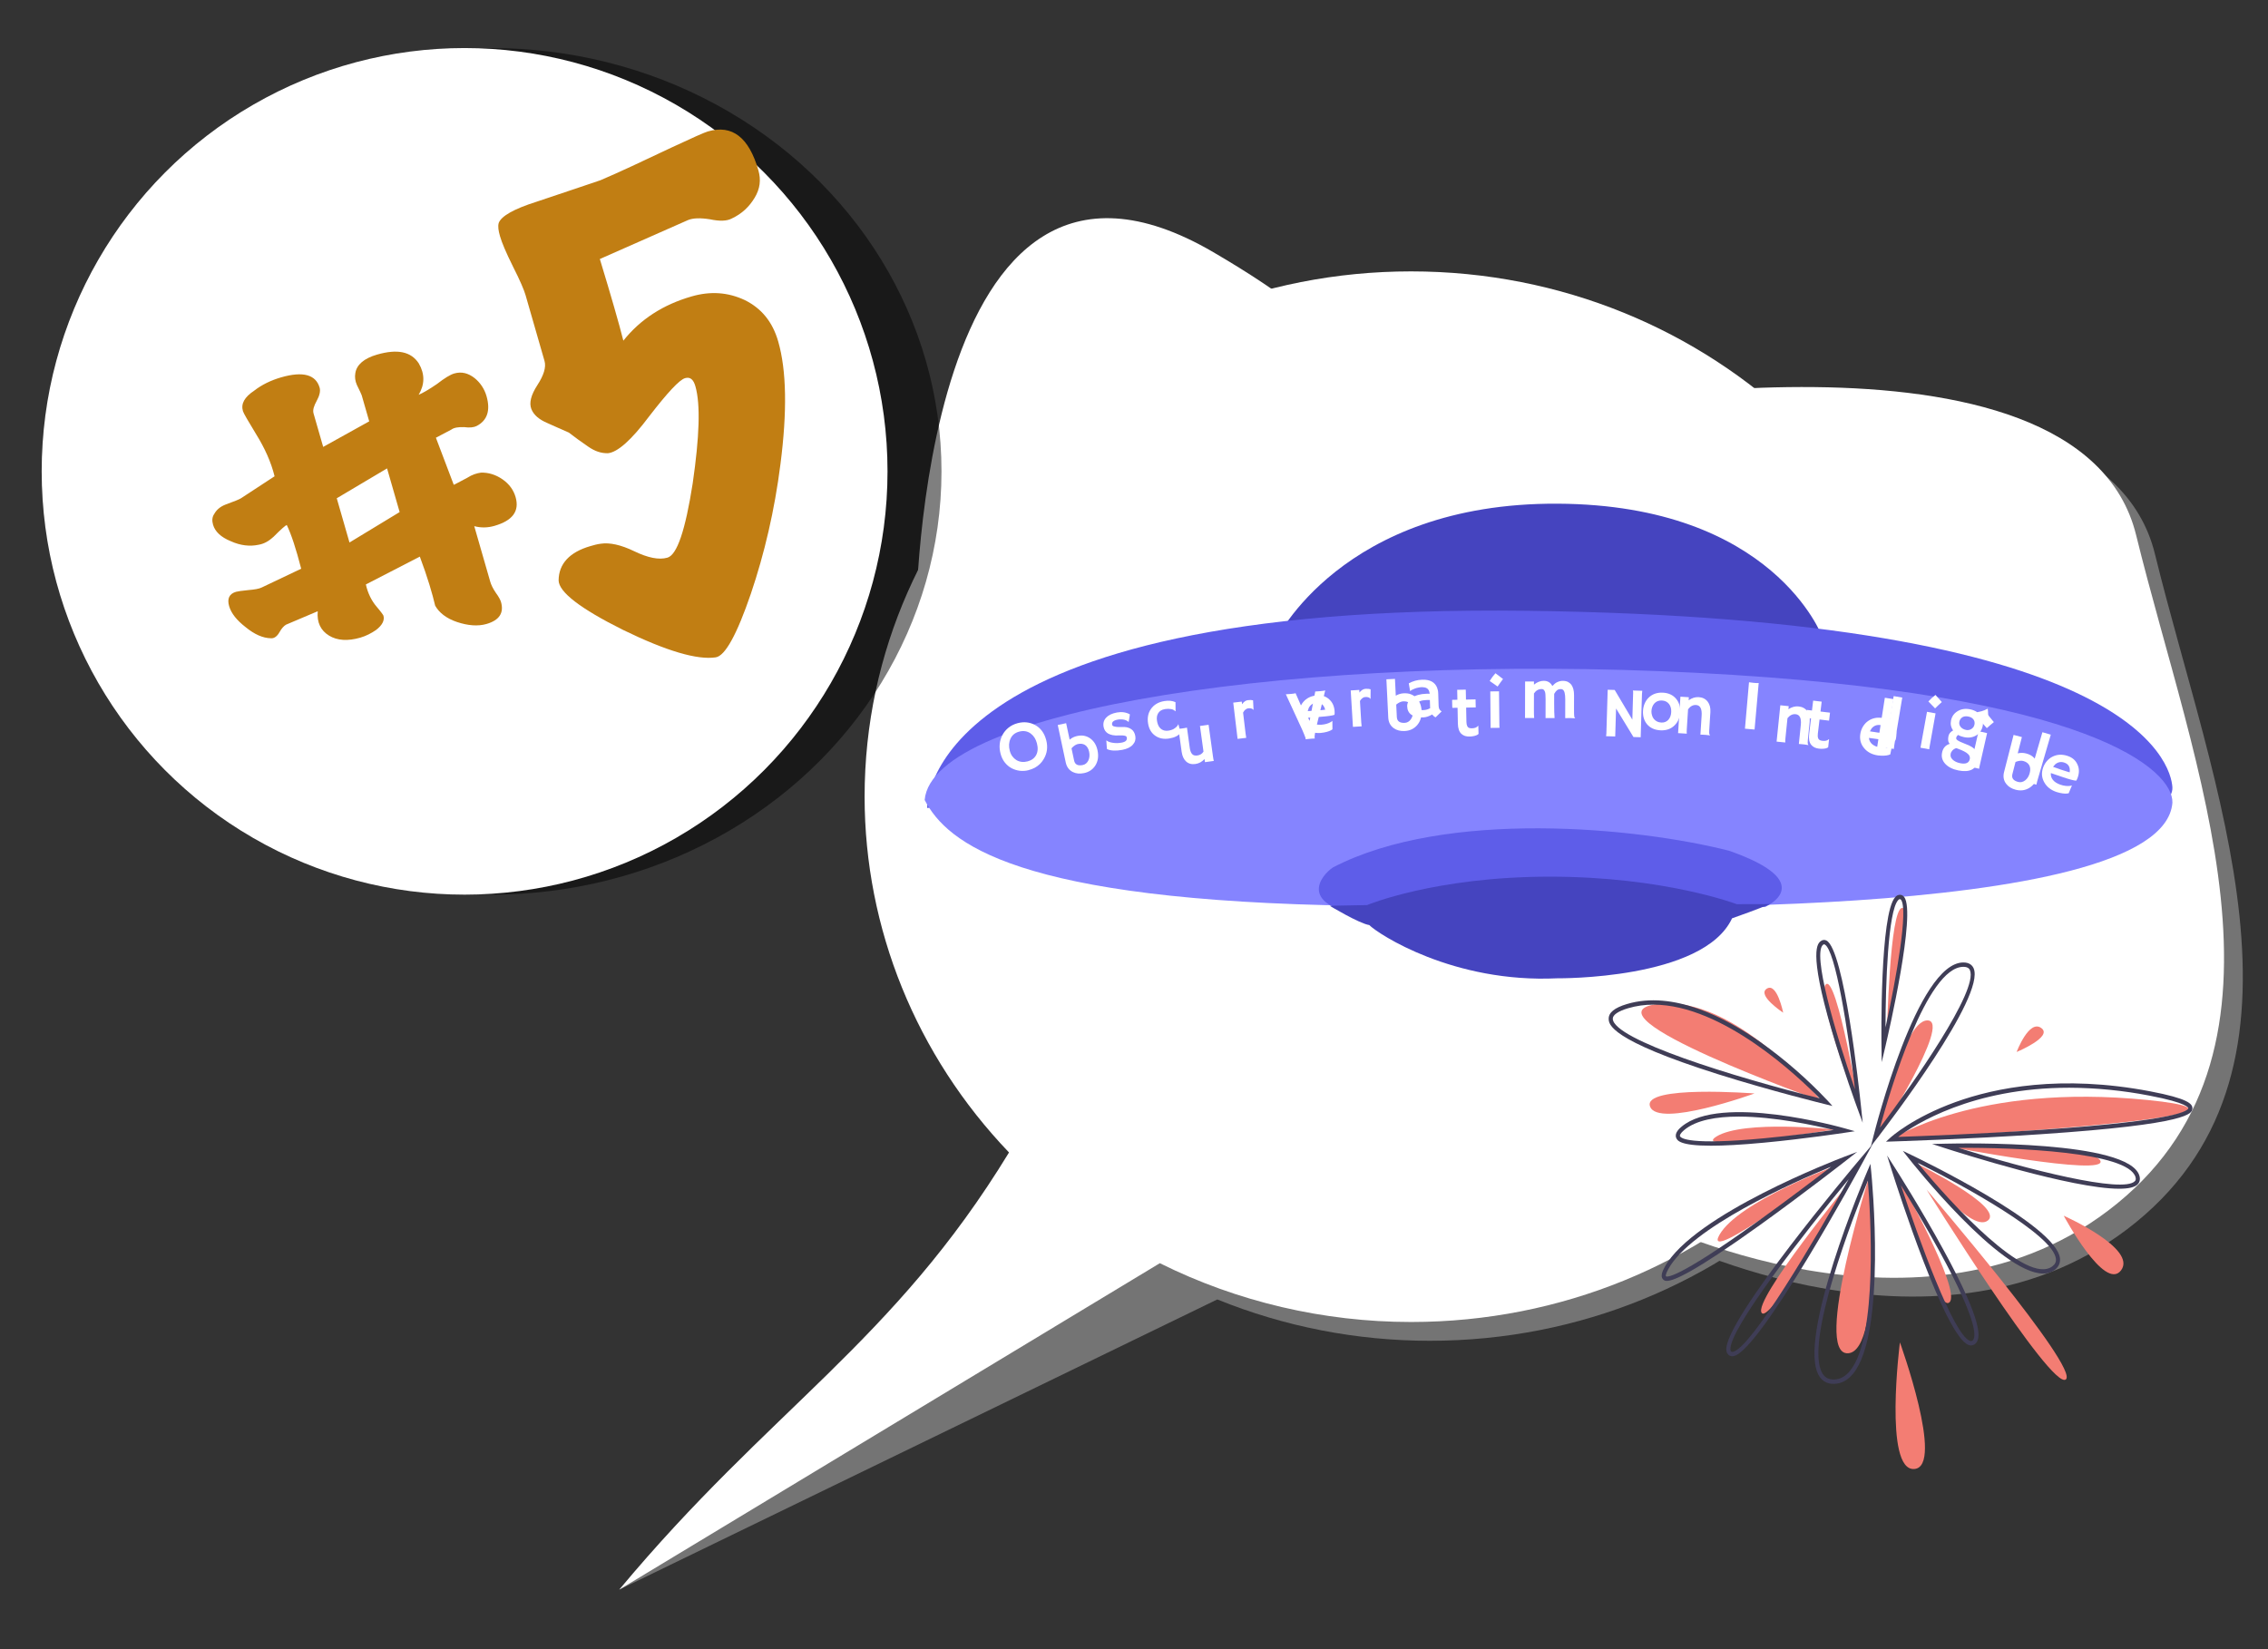 <?xml version="1.0" encoding="UTF-8" standalone="no"?>
<!DOCTYPE svg PUBLIC "-//W3C//DTD SVG 1.1//EN" "http://www.w3.org/Graphics/SVG/1.1/DTD/svg11.dtd">
<svg width="100%" height="100%" viewBox="0 0 330 240" version="1.1" xmlns="http://www.w3.org/2000/svg" xmlns:xlink="http://www.w3.org/1999/xlink" xml:space="preserve" xmlns:serif="http://www.serif.com/" style="fill-rule:evenodd;clip-rule:evenodd;stroke-linejoin:round;stroke-miterlimit:2;">
    <rect x="0" y="0" width="330" height="240" fill="#333333" stroke="none"/>
    <g transform="matrix(1,0,0,1,-388,-310)">
        <g id="dessous_breve_5" transform="matrix(0.412,0,0,0.4,388,310)">
            <rect x="0" y="0" width="800" height="600" style="fill:none;"/>
            <g transform="matrix(6.046,0,0,6.235,-511.657,-931.74)">
                <g transform="matrix(1,0,0,1,1.097,1.097)">
                    <g transform="matrix(0.24,0,0,0.24,7.907,-11.439)">
                        <path d="M796.083,864.016c0,-70.489 -59.591,-127.717 -132.991,-127.717c-73.401,0 -132.992,57.228 -132.992,127.717c-0,35.509 15.393,69.414 42.484,93.579l-106.771,94.641l145.557,-70.557c16.368,6.636 33.955,10.055 51.722,10.055c73.4,-0 132.991,-57.229 132.991,-127.718Z" style="fill:#747474;"/>
                    </g>
                    <g transform="matrix(1.014,0,0,1.014,-1906.26,-3991.97)">
                        <path d="M2015.37,4118.48c-0,0 0.093,-19.012 10.416,-12.929c10.324,6.082 2.56,7.295 2.56,7.295l-4.246,1.82l-8.73,3.814" style="fill:#747474;"/>
                    </g>
                    <g transform="matrix(1.014,0,0,1.014,-1906.26,-3991.97)">
                        <path d="M2051.88,4107.99c0,-0 31.3,-6.309 34.575,7.036c3.276,13.345 10.07,29.359 -1.092,38.457c-11.161,9.099 -27.296,0.849 -27.296,0.849" style="fill:#747474;"/>
                    </g>
                </g>
                <g>
                    <g transform="matrix(0.24,0,0,0.24,7.907,-11.439)">
                        <path d="M796.083,864.016c0,-70.489 -59.591,-127.717 -132.991,-127.717c-73.401,0 -132.992,57.228 -132.992,127.717c-0,32.048 12.546,62.925 35.148,86.503c-28.242,46.259 -58.138,62.274 -94.864,106.288l131.572,-79.368c18.895,9.393 39.86,14.295 61.136,14.295c73.4,-0 132.991,-57.229 132.991,-127.718Z" style="fill:#fff;"/>
                    </g>
                    <g transform="matrix(1.667,0,0,1.65,-3221.49,-6610.01)">
                        <path d="M2015.37,4118.48c-0,0 0.093,-19.012 10.416,-12.929c10.324,6.082 2.56,7.295 2.56,7.295l-4.246,1.82l-8.73,3.814" style="fill:#fff;"/>
                    </g>
                    <g transform="matrix(1.014,0,0,1.014,-1906.26,-3991.97)">
                        <path d="M2051.88,4107.99c0,-0 31.3,-6.309 34.575,7.036c3.276,13.345 10.07,29.359 -1.092,38.457c-11.161,9.099 -27.296,0.849 -27.296,0.849" style="fill:#fff;"/>
                    </g>
                </g>
            </g>
            <g transform="matrix(1.306,0,0,1.347,-4411.8,-4147.49)">
                <path d="M3723.08,3252.01c-0,-0 17.743,-37.202 76.2,-36.909c58.457,0.292 71.584,35.939 71.584,35.939l-147.784,0.97Z" style="fill:#4544bf;"/>
                <path d="M3792.24,3278.89l-163.418,18.406c-0,0 -2.234,-55.297 162.099,-53.266c164.333,2.031 174.224,41.3 174.627,47.645c0.402,6.345 -15.901,10.957 -15.901,10.957l-45.374,0l-112.033,-23.742Z" style="fill:#5e5de9;"/>
                <path d="M3796.35,3323.7c-0,0 166.652,5.411 169.204,-27.842c0.274,-8.654 -21.591,-29.608 -128.636,-35.074c-107.044,-5.466 -206.649,9.922 -208.775,34.342c6.074,11.665 24.796,27.264 117.014,28.574c92.217,1.311 51.193,0 51.193,0Z" style="fill:#8584ff;"/>
                <path d="M3797.19,3323.7l58.261,0.292c0,0 14.926,-6.524 -9.795,-15.153c-24.721,-6.297 -76.496,-11.34 -107.048,4.475c-3.499,2.288 -10.029,10.684 10.028,13.249c20.057,2.566 48.554,-2.863 48.554,-2.863Z" style="fill:#5e5de9;"/>
                <path d="M3799.28,3343.29c-0,0 39.434,0.453 47.194,-16.194c7.134,-2.503 10.22,-3.845 10.22,-3.845l-8.953,0.023c0,-0 -19.477,-7.432 -50.552,-7.432c-31.075,-0 -49.418,7.673 -49.418,7.673l-10.099,0.188c-0,0 7.999,4.812 10.699,5.212c2.4,2.4 22.661,15.742 50.909,14.375Z" style="fill:#4544bf;"/>
                <g transform="matrix(1.856,0,0,1.856,5.137,-4463.18)">
                    <g transform="matrix(0.967,-0.253,0.253,0.967,-994.206,634.258)">
                        <g transform="matrix(10.417,0,0,10.417,1965.66,4177.53)">
                            <path d="M0.137,-0.077c-0.029,-0.028 -0.053,-0.062 -0.07,-0.102c-0.017,-0.04 -0.025,-0.083 -0.025,-0.131c-0,-0.047 0.007,-0.092 0.023,-0.134c0.016,-0.043 0.039,-0.08 0.069,-0.112c0.029,-0.032 0.065,-0.058 0.107,-0.077c0.042,-0.019 0.089,-0.029 0.141,-0.029c0.09,0 0.166,0.029 0.227,0.085c0.066,0.061 0.099,0.143 0.099,0.245c0,0.1 -0.034,0.183 -0.102,0.249c-0.041,0.041 -0.091,0.069 -0.148,0.084c-0.029,0.007 -0.062,0.011 -0.1,0.011c-0.038,0 -0.077,-0.008 -0.117,-0.023c-0.039,-0.016 -0.074,-0.038 -0.104,-0.066Zm0.04,-0.239c0,0.03 0.005,0.058 0.015,0.083c0.01,0.025 0.024,0.047 0.042,0.066c0.038,0.038 0.087,0.057 0.147,0.057c0.057,0 0.103,-0.018 0.138,-0.055c0.035,-0.038 0.052,-0.09 0.052,-0.156c0,-0.062 -0.016,-0.113 -0.05,-0.155c-0.036,-0.044 -0.086,-0.066 -0.148,-0.066c-0.061,0 -0.11,0.022 -0.145,0.067c-0.034,0.042 -0.051,0.095 -0.051,0.159Z" style="fill:#fff;fill-rule:nonzero;"/>
                        </g>
                    </g>
                    <g transform="matrix(0.978,-0.209,0.209,0.978,-830.225,505.462)">
                        <g transform="matrix(10.417,0,0,10.417,1973.21,4175.58)">
                            <path d="M0.194,-0.492c0.036,-0.019 0.074,-0.028 0.112,-0.028c0.038,-0 0.071,0.006 0.098,0.018c0.028,0.012 0.052,0.029 0.073,0.051c0.045,0.049 0.067,0.111 0.067,0.186c0,0.083 -0.024,0.149 -0.073,0.2c-0.047,0.048 -0.106,0.072 -0.177,0.072c-0.061,0 -0.112,-0.016 -0.152,-0.048c-0.045,-0.036 -0.068,-0.087 -0.068,-0.151l0,-0.535l0.12,0l-0,0.235Zm-0,0.299c-0,0.057 0.035,0.086 0.107,0.086c0.035,-0 0.064,-0.016 0.088,-0.046c0.024,-0.032 0.036,-0.07 0.036,-0.117c-0,-0.047 -0.013,-0.082 -0.038,-0.106c-0.023,-0.021 -0.054,-0.032 -0.092,-0.032c-0.023,0 -0.049,0.008 -0.077,0.024c-0.009,0.005 -0.017,0.01 -0.024,0.016l-0,0.175Z" style="fill:#fff;fill-rule:nonzero;"/>
                        </g>
                    </g>
                    <g transform="matrix(0.983,-0.182,0.182,0.983,-726.875,430.064)">
                        <g transform="matrix(10.417,0,0,10.417,1979.12,4174.32)">
                            <path d="M0.244,0.007c-0.092,0 -0.161,-0.016 -0.208,-0.05c0.001,-0.01 0.002,-0.021 0.003,-0.033l0.004,-0.035c0.003,-0.023 0.005,-0.038 0.005,-0.044c0.001,-0.005 0.001,-0.008 0.002,-0.009c0,-0 0.003,0.002 0.008,0.008c0.005,0.006 0.014,0.013 0.027,0.021c0.014,0.008 0.03,0.015 0.048,0.021c0.039,0.014 0.079,0.02 0.121,0.02c0.056,0 0.084,-0.018 0.084,-0.056c0,-0.012 -0.005,-0.021 -0.016,-0.027c-0.019,-0.01 -0.047,-0.017 -0.084,-0.022c-0.038,-0.005 -0.068,-0.012 -0.092,-0.022c-0.024,-0.01 -0.043,-0.022 -0.058,-0.035c-0.028,-0.026 -0.042,-0.06 -0.042,-0.101c0,-0.051 0.02,-0.091 0.059,-0.12c0.039,-0.029 0.092,-0.043 0.161,-0.043c0.067,-0 0.125,0.019 0.173,0.058c-0.002,0.008 -0.005,0.016 -0.007,0.024c-0.008,0.021 -0.013,0.037 -0.017,0.046l-0.011,0.029c-0.001,0.003 -0.001,0.004 -0.002,0.004c-0,0 -0.003,-0.003 -0.007,-0.01c-0.021,-0.024 -0.053,-0.04 -0.096,-0.047c-0.014,-0.003 -0.027,-0.004 -0.041,-0.004c-0.059,0 -0.089,0.018 -0.089,0.054c-0,0.012 0.006,0.022 0.018,0.028c0.024,0.012 0.055,0.022 0.095,0.027c0.041,0.006 0.071,0.014 0.092,0.024c0.021,0.01 0.038,0.022 0.05,0.036c0.024,0.025 0.035,0.059 0.035,0.101c0,0.046 -0.018,0.083 -0.055,0.112c-0.038,0.03 -0.092,0.045 -0.16,0.045Z" style="fill:#fff;fill-rule:nonzero;"/>
                        </g>
                    </g>
                    <g transform="matrix(0.987,-0.159,0.159,0.987,-637.441,367.98)">
                        <g transform="matrix(10.417,0,0,10.417,1984.25,4173.37)">
                            <path d="M0.471,-0.047c-0.037,0.036 -0.094,0.054 -0.172,0.054c-0.075,0 -0.137,-0.023 -0.185,-0.069c-0.048,-0.046 -0.072,-0.108 -0.072,-0.185c-0,-0.079 0.023,-0.143 0.071,-0.193c0.051,-0.053 0.119,-0.08 0.204,-0.08c0.06,-0 0.111,0.013 0.151,0.04l-0.019,0.125l-0.004,-0.001c-0.015,-0.019 -0.032,-0.031 -0.049,-0.037c-0.028,-0.01 -0.056,-0.015 -0.084,-0.015c-0.028,0 -0.05,0.004 -0.066,0.011c-0.016,0.007 -0.03,0.017 -0.041,0.03c-0.023,0.026 -0.034,0.06 -0.034,0.103c-0,0.077 0.026,0.126 0.079,0.15c0.018,0.008 0.038,0.011 0.058,0.011c0.02,0 0.038,-0.001 0.053,-0.005c0.015,-0.003 0.029,-0.008 0.041,-0.015c0.027,-0.013 0.045,-0.028 0.054,-0.045l0.003,0.001l0.012,0.12Z" style="fill:#fff;fill-rule:nonzero;"/>
                        </g>
                    </g>
                    <g transform="matrix(0.991,-0.137,0.137,0.991,-554.136,312.719)">
                        <g transform="matrix(10.417,0,0,10.417,1989.4,4172.54)">
                            <path d="M0.377,-0.044c-0.041,0.034 -0.087,0.051 -0.136,0.051c-0.053,0 -0.094,-0.017 -0.124,-0.053c-0.028,-0.034 -0.043,-0.082 -0.043,-0.142l0,-0.194c0,-0.065 -0.001,-0.102 -0.004,-0.112c-0.003,-0.009 -0.005,-0.016 -0.006,-0.018c0.015,0.001 0.031,0.002 0.047,0.002l0.04,-0c0.011,-0 0.025,-0.001 0.043,-0.002l-0,0.283c-0,0.067 0.018,0.106 0.055,0.117c0.011,0.003 0.023,0.005 0.036,0.005c0.038,-0 0.069,-0.014 0.092,-0.042l0,-0.361l0.122,-0l-0,0.448c-0,0.028 0.001,0.049 0.003,0.062l-0.125,-0l0,-0.044Z" style="fill:#fff;fill-rule:nonzero;"/>
                        </g>
                    </g>
                    <g transform="matrix(0.993,-0.119,0.119,0.993,-480.936,266.261)">
                        <g transform="matrix(10.417,0,0,10.417,1995.42,4171.71)">
                            <path d="M0.187,-0.055c0,0.028 0.001,0.047 0.002,0.055l-0.122,-0l0,-0.51l0.12,-0l0,0.037c0.028,-0.031 0.057,-0.047 0.087,-0.047c0.031,-0 0.055,0.004 0.072,0.011l-0.009,0.132l-0.002,0.001c-0.011,-0.02 -0.035,-0.03 -0.07,-0.03c-0.014,-0 -0.028,0.004 -0.042,0.014c-0.014,0.009 -0.026,0.021 -0.036,0.037l0,0.3Z" style="fill:#fff;fill-rule:nonzero;"/>
                        </g>
                    </g>
                    <g transform="matrix(0.996,-0.094,0.094,0.996,-381.232,205.501)">
                        <g transform="matrix(10.417,0,0,10.417,2002.31,4170.91)">
                            <path d="M0.362,0.002c-0.011,-0.001 -0.028,-0.002 -0.051,-0.002l-0.054,-0c-0.009,-0 -0.017,0 -0.024,0.001l-0.001,-0.001c0.002,-0.002 0.002,-0.005 0.002,-0.008c0,-0.003 0,-0.006 -0,-0.009c-0.001,-0.003 -0.002,-0.009 -0.005,-0.018c-0.002,-0.008 -0.005,-0.02 -0.01,-0.036l-0.021,-0.066l-0.181,-0.514c0.02,0.001 0.045,0.002 0.077,0.002c0.031,-0 0.051,-0.002 0.06,-0.004l0.147,0.444l0.129,-0.442c0.019,0.001 0.043,0.002 0.072,0.002c0.039,-0 0.062,-0.002 0.068,-0.004l-0.178,0.515c0,-0 -0.006,0.019 -0.017,0.057c-0.009,0.032 -0.014,0.054 -0.014,0.063c-0,0.01 0,0.016 0.002,0.018l-0.001,0.002Z" style="fill:#fff;fill-rule:nonzero;"/>
                        </g>
                    </g>
                    <g transform="matrix(0.997,-0.075,0.075,0.997,-308.815,163.352)">
                        <g transform="matrix(10.417,0,0,10.417,2008.35,4170.34)">
                            <path d="M0.047,-0.251c0,-0.038 0.007,-0.073 0.02,-0.106c0.013,-0.032 0.031,-0.061 0.055,-0.085c0.051,-0.052 0.117,-0.078 0.199,-0.078c0.07,-0 0.125,0.023 0.167,0.069c0.042,0.044 0.062,0.1 0.062,0.167c0,0.026 -0.002,0.043 -0.006,0.053c-0.032,0.009 -0.098,0.013 -0.198,0.013l-0.172,0c0.008,0.035 0.028,0.062 0.059,0.082c0.031,0.019 0.071,0.029 0.121,0.029c0.051,-0 0.096,-0.01 0.133,-0.028c0.01,-0.005 0.017,-0.01 0.022,-0.014c-0.001,0.014 -0.002,0.028 -0.003,0.042l-0.005,0.076c-0.025,0.017 -0.065,0.029 -0.12,0.035c-0.016,0.002 -0.032,0.003 -0.047,0.003c-0.083,0 -0.151,-0.024 -0.205,-0.072c-0.054,-0.048 -0.082,-0.11 -0.082,-0.186Zm0.373,-0.062c-0.013,-0.069 -0.051,-0.104 -0.114,-0.104c-0.049,-0 -0.087,0.021 -0.113,0.063c-0.007,0.014 -0.013,0.028 -0.018,0.043c0.008,0.001 0.018,0.001 0.029,0.001l0.036,0c0.012,0.001 0.024,0.001 0.035,0.001l0.028,-0c0.016,-0 0.033,-0 0.049,-0.001l0.04,-0.001c0.01,-0 0.02,-0.001 0.028,-0.001Z" style="fill:#fff;fill-rule:nonzero;"/>
                        </g>
                    </g>
                    <g transform="matrix(0.998,-0.061,0.061,0.998,-250.991,130.857)">
                        <g transform="matrix(10.417,0,0,10.417,2014.41,4169.89)">
                            <path d="M0.187,-0.055c0,0.028 0.001,0.047 0.002,0.055l-0.122,-0l0,-0.51l0.12,-0l0,0.037c0.028,-0.031 0.057,-0.047 0.087,-0.047c0.031,-0 0.055,0.004 0.072,0.011l-0.009,0.132l-0.002,0.001c-0.011,-0.02 -0.035,-0.03 -0.07,-0.03c-0.014,-0 -0.028,0.004 -0.042,0.014c-0.014,0.009 -0.026,0.021 -0.036,0.037l0,0.3Z" style="fill:#fff;fill-rule:nonzero;"/>
                        </g>
                    </g>
                    <g transform="matrix(0.999,-0.049,0.049,0.999,-201.261,103.542)">
                        <g transform="matrix(10.417,0,0,10.417,2017.89,4169.67)">
                            <path d="M0.194,-0.492c0.036,-0.019 0.074,-0.028 0.112,-0.028c0.038,-0 0.071,0.006 0.098,0.018c0.028,0.012 0.052,0.029 0.073,0.051c0.045,0.049 0.067,0.111 0.067,0.186c0,0.083 -0.024,0.149 -0.073,0.2c-0.047,0.048 -0.106,0.072 -0.177,0.072c-0.061,0 -0.112,-0.016 -0.152,-0.048c-0.045,-0.036 -0.068,-0.087 -0.068,-0.151l0,-0.535l0.12,0l-0,0.235Zm-0,0.299c-0,0.057 0.035,0.086 0.107,0.086c0.035,-0 0.064,-0.016 0.088,-0.046c0.024,-0.032 0.036,-0.07 0.036,-0.117c-0,-0.047 -0.013,-0.082 -0.038,-0.106c-0.023,-0.021 -0.054,-0.032 -0.092,-0.032c-0.023,0 -0.049,0.008 -0.077,0.024c-0.009,0.005 -0.017,0.01 -0.024,0.016l-0,0.175Z" style="fill:#fff;fill-rule:nonzero;"/>
                        </g>
                    </g>
                    <g transform="matrix(0.999,-0.033,0.033,0.999,-137.734,69.718)">
                        <g transform="matrix(10.417,0,0,10.417,2023.93,4169.37)">
                            <path d="M0.409,-0.03c-0.047,0.025 -0.088,0.037 -0.126,0.037c-0.037,0 -0.069,-0.003 -0.096,-0.01c-0.027,-0.007 -0.049,-0.018 -0.068,-0.031c-0.038,-0.028 -0.057,-0.068 -0.057,-0.12c0,-0.047 0.024,-0.086 0.07,-0.117c0.05,-0.034 0.118,-0.051 0.204,-0.051l0.019,0c0.004,0.001 0.009,0.001 0.014,0.001c0.005,0 0.009,0.001 0.013,0.001c-0.003,-0.052 -0.025,-0.082 -0.068,-0.091c-0.014,-0.003 -0.028,-0.005 -0.044,-0.005c-0.016,0 -0.031,0.002 -0.047,0.005c-0.015,0.002 -0.029,0.006 -0.044,0.011c-0.031,0.01 -0.054,0.021 -0.068,0.034l-0.001,-0.001l-0.015,-0.108c0.058,-0.03 0.121,-0.045 0.189,-0.045c0.106,-0 0.174,0.038 0.204,0.115c0.009,0.024 0.014,0.052 0.014,0.082l-0,0.177c-0,0.038 0.013,0.063 0.04,0.077l-0.088,0.081c-0.019,-0.01 -0.034,-0.024 -0.045,-0.042Zm-0.027,-0.202c-0.008,-0.002 -0.018,-0.002 -0.027,-0.002l-0.02,-0c-0.071,-0 -0.117,0.016 -0.137,0.047c-0.006,0.01 -0.009,0.02 -0.009,0.03c0,0.011 0.002,0.02 0.006,0.028c0.004,0.008 0.01,0.014 0.019,0.02c0.017,0.009 0.042,0.014 0.075,0.014c0.034,0 0.065,-0.008 0.094,-0.024c-0.001,-0.003 -0.001,-0.007 -0.001,-0.011l0,-0.102Z" style="fill:#fff;fill-rule:nonzero;"/>
                        </g>
                    </g>
                    <g transform="matrix(1,-0.02,0.02,1,-84.671,42.301)">
                        <g transform="matrix(10.417,0,0,10.417,2029.98,4169.17)">
                            <path d="M0.298,-0.107c0.042,-0 0.071,-0.011 0.087,-0.033l0.004,-0l0.001,0.113c-0.016,0.016 -0.045,0.027 -0.089,0.032c-0.011,0.002 -0.026,0.002 -0.043,0.002c-0.018,0 -0.037,-0.003 -0.057,-0.009c-0.02,-0.007 -0.038,-0.018 -0.052,-0.032c-0.03,-0.03 -0.045,-0.078 -0.045,-0.142l0,-0.222l-0.073,0c-0.001,-0.009 -0.001,-0.019 -0.001,-0.029l0,-0.075c0,-0.005 0,-0.008 0.001,-0.008l0.073,-0l0,-0.139l0.12,-0l0,0.139l0.134,-0l0,0.112l-0.134,0l0,0.199c0,0.051 0.014,0.081 0.043,0.088c0.009,0.002 0.019,0.004 0.031,0.004Z" style="fill:#fff;fill-rule:nonzero;"/>
                        </g>
                    </g>
                    <g transform="matrix(1,-0.011,0.011,1,-46.336,22.931)">
                        <g transform="matrix(10.417,0,0,10.417,2034.34,4169.09)">
                            <path d="M0.056,-0.656c0.026,-0.04 0.053,-0.076 0.082,-0.107l0.105,0.082c-0.014,0.018 -0.027,0.035 -0.039,0.051c-0,0 -0.013,0.018 -0.038,0.053l-0.11,-0.079Zm0.129,0.601c-0,0.028 0,0.047 0.002,0.055l-0.125,-0l0.001,-0.51l0.122,-0l-0,0.455Z" style="fill:#fff;fill-rule:nonzero;"/>
                        </g>
                    </g>
                    <g transform="matrix(1,0.002,-0.002,1,10.087,-4.913)">
                        <g transform="matrix(10.417,0,0,10.417,2036.94,4169.03)">
                            <path d="M0.204,-0.141c-0,0.073 0.001,0.12 0.004,0.141l-0.128,-0l0,-0.51l0.124,-0l-0,0.044c0.044,-0.036 0.09,-0.054 0.137,-0.054c0.055,-0 0.095,0.024 0.12,0.072c0.025,-0.026 0.046,-0.043 0.063,-0.051c0.028,-0.014 0.055,-0.021 0.083,-0.021c0.028,-0 0.052,0.005 0.071,0.014c0.02,0.01 0.036,0.023 0.049,0.04c0.025,0.035 0.038,0.083 0.038,0.144l0,0.194c0,0.055 0.001,0.088 0.003,0.099c0.001,0.011 0.003,0.018 0.006,0.022c0.003,0.003 0.005,0.006 0.007,0.008l-0.001,0.002c-0.026,-0.002 -0.045,-0.003 -0.057,-0.003l-0.037,-0c-0.012,-0 -0.027,0 -0.044,0.001l-0,-0.264c-0,-0.076 -0.012,-0.121 -0.036,-0.135c-0.007,-0.005 -0.017,-0.007 -0.027,-0.007c-0.011,-0 -0.02,0.001 -0.028,0.003c-0.008,0.003 -0.016,0.007 -0.023,0.012c-0.012,0.009 -0.026,0.026 -0.041,0.052c0,0.003 0,0.005 0,0.008l0,0.129c0,0.083 0.002,0.15 0.006,0.201l-0.07,-0c-0.02,-0 -0.038,0 -0.056,0.001l0,-0.264c0,-0.053 -0.003,-0.088 -0.009,-0.104c-0.007,-0.016 -0.013,-0.026 -0.021,-0.031c-0.007,-0.005 -0.016,-0.007 -0.026,-0.007c-0.043,-0 -0.079,0.02 -0.107,0.062l-0,0.202Z" style="fill:#fff;fill-rule:nonzero;"/>
                        </g>
                    </g>
                    <g transform="matrix(1,0.03,-0.03,1,126.399,-59.779)">
                        <g transform="matrix(10.417,0,0,10.417,2049.09,4169.12)">
                            <path d="M0.088,-0c0.002,-0.011 0.003,-0.023 0.003,-0.036l0,-0.613l0.098,-0l0.259,0.407l-0,-0.374c-0,-0.018 -0.002,-0.029 -0.005,-0.033l0.132,-0c-0.002,0.013 -0.003,0.027 -0.003,0.043l0,0.606l-0.101,-0l-0.255,-0.391l-0,0.391l-0.128,-0Z" style="fill:#fff;fill-rule:nonzero;"/>
                        </g>
                    </g>
                    <g transform="matrix(0.999,0.047,-0.047,0.999,198.228,-92.023)">
                        <g transform="matrix(10.417,0,0,10.417,2056.01,4169.33)">
                            <path d="M0.035,-0.252c-0,-0.036 0.006,-0.071 0.018,-0.103c0.012,-0.033 0.03,-0.062 0.052,-0.086c0.05,-0.053 0.115,-0.079 0.194,-0.079c0.079,-0 0.142,0.025 0.189,0.075c0.044,0.047 0.067,0.109 0.067,0.185c-0,0.076 -0.023,0.138 -0.069,0.188c-0.049,0.053 -0.113,0.079 -0.193,0.079c-0.083,0 -0.147,-0.026 -0.194,-0.077c-0.043,-0.048 -0.064,-0.108 -0.064,-0.182Zm0.118,-0.003c0,0.02 0.004,0.04 0.011,0.059c0.006,0.019 0.016,0.036 0.029,0.05c0.027,0.029 0.062,0.044 0.106,0.044c0.041,-0 0.073,-0.015 0.097,-0.044c0.022,-0.028 0.034,-0.064 0.034,-0.109c-0,-0.045 -0.012,-0.082 -0.035,-0.11c-0.026,-0.03 -0.06,-0.045 -0.103,-0.045c-0.045,-0 -0.079,0.016 -0.105,0.048c-0.022,0.029 -0.034,0.065 -0.034,0.107Z" style="fill:#fff;fill-rule:nonzero;"/>
                        </g>
                    </g>
                    <g transform="matrix(0.998,0.064,-0.064,0.998,269.861,-122.916)">
                        <g transform="matrix(10.417,0,0,10.417,2062.09,4169.62)">
                            <path d="M0.2,-0.063c0,0.029 0.001,0.05 0.004,0.063l-0.122,-0l-0,-0.51l0.118,-0l0,0.043c0.043,-0.035 0.089,-0.053 0.138,-0.053c0.053,-0 0.096,0.018 0.128,0.054c0.032,0.037 0.048,0.084 0.048,0.144l-0,0.194c-0,0.055 0,0.088 0.002,0.099c0.002,0.011 0.004,0.018 0.007,0.022c0.002,0.003 0.005,0.006 0.007,0.008l-0.001,0.002c-0.027,-0.002 -0.046,-0.003 -0.058,-0.003l-0.034,-0c-0.01,-0 -0.024,0 -0.042,0.001l0,-0.266c0,-0.095 -0.029,-0.143 -0.087,-0.143c-0.043,0 -0.079,0.022 -0.108,0.067l0,0.279Z" style="fill:#fff;fill-rule:nonzero;"/>
                        </g>
                    </g>
                    <g transform="matrix(0.996,0.087,-0.087,0.996,370.039,-164.169)">
                        <g transform="matrix(10.417,0,0,10.417,2071.6,4170.28)">
                            <path d="M0.099,-0.651c0.033,0.001 0.052,0.002 0.059,0.002l0.035,-0c0.018,-0 0.031,-0.002 0.042,-0.004l-0.001,0.653l-0.135,-0l0,-0.651Z" style="fill:#fff;fill-rule:nonzero;"/>
                        </g>
                    </g>
                    <g transform="matrix(0.995,0.102,-0.102,0.995,436.03,-189.833)">
                        <g transform="matrix(10.417,0,0,10.417,2075.07,4170.57)">
                            <path d="M0.2,-0.063c0,0.029 0.001,0.05 0.004,0.063l-0.122,-0l-0,-0.51l0.118,-0l0,0.043c0.043,-0.035 0.089,-0.053 0.138,-0.053c0.053,-0 0.096,0.018 0.128,0.054c0.032,0.037 0.048,0.084 0.048,0.144l-0,0.194c-0,0.055 0,0.088 0.002,0.099c0.002,0.011 0.004,0.018 0.007,0.022c0.002,0.003 0.005,0.006 0.007,0.008l-0.001,0.002c-0.027,-0.002 -0.046,-0.003 -0.058,-0.003l-0.034,-0c-0.01,-0 -0.024,0 -0.042,0.001l0,-0.266c0,-0.095 -0.029,-0.143 -0.087,-0.143c-0.043,0 -0.079,0.022 -0.108,0.067l0,0.279Z" style="fill:#fff;fill-rule:nonzero;"/>
                        </g>
                    </g>
                    <g transform="matrix(0.993,0.119,-0.119,0.993,509.432,-217.396)">
                        <g transform="matrix(10.417,0,0,10.417,2081.13,4171.19)">
                            <path d="M0.298,-0.107c0.042,-0 0.071,-0.011 0.087,-0.033l0.004,-0l0.001,0.113c-0.016,0.016 -0.045,0.027 -0.089,0.032c-0.011,0.002 -0.026,0.002 -0.043,0.002c-0.018,0 -0.037,-0.003 -0.057,-0.009c-0.02,-0.007 -0.038,-0.018 -0.052,-0.032c-0.03,-0.03 -0.045,-0.078 -0.045,-0.142l0,-0.222l-0.073,0c-0.001,-0.009 -0.001,-0.019 -0.001,-0.029l0,-0.075c0,-0.005 0,-0.008 0.001,-0.008l0.073,-0l0,-0.139l0.12,-0l0,0.139l0.134,-0l0,0.112l-0.134,0l0,0.199c0,0.051 0.014,0.081 0.043,0.088c0.009,0.002 0.019,0.004 0.031,0.004Z" style="fill:#fff;fill-rule:nonzero;"/>
                        </g>
                    </g>
                    <g transform="matrix(0.991,0.137,-0.137,0.991,592.363,-246.77)">
                        <g transform="matrix(10.417,0,0,10.417,2085.45,4171.7)">
                            <path d="M0.047,-0.251c0,-0.038 0.007,-0.073 0.02,-0.106c0.013,-0.032 0.031,-0.061 0.055,-0.085c0.051,-0.052 0.117,-0.078 0.199,-0.078c0.07,-0 0.125,0.023 0.167,0.069c0.042,0.044 0.062,0.1 0.062,0.167c0,0.026 -0.002,0.043 -0.006,0.053c-0.032,0.009 -0.098,0.013 -0.198,0.013l-0.172,0c0.008,0.035 0.028,0.062 0.059,0.082c0.031,0.019 0.071,0.029 0.121,0.029c0.051,-0 0.096,-0.01 0.133,-0.028c0.01,-0.005 0.017,-0.01 0.022,-0.014c-0.001,0.014 -0.002,0.028 -0.003,0.042l-0.005,0.076c-0.025,0.017 -0.065,0.029 -0.12,0.035c-0.016,0.002 -0.032,0.003 -0.047,0.003c-0.083,0 -0.151,-0.024 -0.205,-0.072c-0.054,-0.048 -0.082,-0.11 -0.082,-0.186Zm0.373,-0.062c-0.013,-0.069 -0.051,-0.104 -0.114,-0.104c-0.049,-0 -0.087,0.021 -0.113,0.063c-0.007,0.014 -0.013,0.028 -0.018,0.043c0.008,0.001 0.018,0.001 0.029,0.001l0.036,0c0.012,0.001 0.024,0.001 0.035,0.001l0.028,-0c0.016,-0 0.033,-0 0.049,-0.001l0.04,-0.001c0.01,-0 0.02,-0.001 0.028,-0.001Z" style="fill:#fff;fill-rule:nonzero;"/>
                        </g>
                    </g>
                    <g transform="matrix(0.988,0.154,-0.154,0.988,666.321,-271.928)">
                        <g transform="matrix(10.417,0,0,10.417,2091.48,4172.55)">
                            <path d="M0.185,-0.055c0,0.028 0.001,0.047 0.002,0.055l-0.124,-0l-0,-0.728l0.122,0l0,0.673Z" style="fill:#fff;fill-rule:nonzero;"/>
                        </g>
                    </g>
                    <g transform="matrix(0.986,0.165,-0.165,0.986,715.127,-287.671)">
                        <g transform="matrix(10.417,0,0,10.417,2094.06,4172.95)">
                            <path d="M0.185,-0.055c0,0.028 0.001,0.047 0.002,0.055l-0.124,-0l-0,-0.728l0.122,0l0,0.673Z" style="fill:#fff;fill-rule:nonzero;"/>
                        </g>
                    </g>
                    <g transform="matrix(0.984,0.177,-0.177,0.984,772.117,-305.304)">
                        <g transform="matrix(10.417,0,0,10.417,2096.62,4173.38)">
                            <path d="M0.056,-0.656c0.026,-0.04 0.053,-0.076 0.082,-0.107l0.105,0.082c-0.014,0.018 -0.027,0.035 -0.039,0.051c-0,0 -0.013,0.018 -0.038,0.053l-0.11,-0.079Zm0.129,0.601c-0,0.028 0,0.047 0.002,0.055l-0.125,-0l0.001,-0.51l0.122,-0l-0,0.455Z" style="fill:#fff;fill-rule:nonzero;"/>
                        </g>
                    </g>
                    <g transform="matrix(0.98,0.197,-0.197,0.98,865.265,-332.266)">
                        <g transform="matrix(10.417,0,0,10.417,2099.2,4173.82)">
                            <path d="M0.206,-0.136c-0.012,0.016 -0.018,0.029 -0.018,0.038c-0,0.009 0.001,0.017 0.004,0.022c0.003,0.005 0.01,0.009 0.019,0.014c0.022,0.01 0.057,0.019 0.106,0.027c0.05,0.007 0.088,0.017 0.116,0.028c0.028,0.012 0.05,0.026 0.067,0.042c0.033,0.032 0.049,0.076 0.049,0.134c-0,0.058 -0.021,0.103 -0.061,0.134c-0.041,0.031 -0.101,0.047 -0.181,0.047c-0.081,-0 -0.146,-0.018 -0.196,-0.053c-0.049,-0.035 -0.075,-0.082 -0.076,-0.14c-0.002,-0.068 0.025,-0.117 0.08,-0.147c-0.015,-0.013 -0.025,-0.027 -0.03,-0.044c-0.005,-0.017 -0.008,-0.036 -0.008,-0.057c0,-0.036 0.016,-0.067 0.048,-0.092c-0.037,-0.035 -0.056,-0.078 -0.056,-0.13c0,-0.058 0.021,-0.106 0.063,-0.145c0.044,-0.042 0.101,-0.062 0.171,-0.062c0.037,-0 0.071,0.007 0.103,0.02c0.043,-0.017 0.074,-0.033 0.094,-0.047c0.019,-0.013 0.032,-0.023 0.038,-0.029l0.003,0c0.002,0.008 0.006,0.019 0.01,0.034l0.009,0.035c0.007,0.029 0.012,0.049 0.014,0.059c-0.015,0.016 -0.04,0.027 -0.076,0.033c0.014,0.027 0.021,0.056 0.021,0.086c0,0.031 -0.005,0.058 -0.016,0.083c-0.01,0.024 -0.025,0.046 -0.044,0.064c-0.043,0.04 -0.097,0.06 -0.163,0.06c-0.032,0 -0.062,-0.004 -0.09,-0.014Zm-0.013,-0.219c-0.004,0.011 -0.006,0.023 -0.006,0.035c-0,0.012 0.002,0.024 0.007,0.035c0.005,0.011 0.013,0.021 0.022,0.03c0.022,0.019 0.051,0.029 0.086,0.029c0.026,-0 0.05,-0.009 0.069,-0.027c0.021,-0.019 0.031,-0.043 0.031,-0.07c-0,-0.028 -0.009,-0.05 -0.028,-0.067c-0.019,-0.017 -0.044,-0.026 -0.077,-0.026c-0.053,0 -0.088,0.02 -0.104,0.061Zm0.12,0.601c0.08,0 0.12,-0.028 0.12,-0.084c0,-0.027 -0.013,-0.048 -0.039,-0.064c-0.029,-0.019 -0.08,-0.033 -0.151,-0.044l-0.025,-0.004c-0.022,0.011 -0.037,0.026 -0.048,0.044c-0.01,0.018 -0.015,0.035 -0.014,0.051c-0,0.016 0.004,0.03 0.011,0.042c0.007,0.011 0.018,0.021 0.031,0.03c0.03,0.019 0.068,0.029 0.115,0.029Z" style="fill:#fff;fill-rule:nonzero;"/>
                        </g>
                    </g>
                    <g transform="matrix(0.975,0.222,-0.222,0.975,978.131,-362.849)">
                        <g transform="matrix(10.417,0,0,10.417,2105.14,4175.03)">
                            <path d="M0.056,-0.656c0.026,-0.04 0.053,-0.076 0.082,-0.107l0.105,0.082c-0.014,0.018 -0.027,0.035 -0.039,0.051c-0,0 -0.013,0.018 -0.038,0.053l-0.11,-0.079Zm0.129,0.601c-0,0.028 0,0.047 0.002,0.055l-0.125,-0l0.001,-0.51l0.122,-0l-0,0.455Z" style="fill:#fff;fill-rule:nonzero;"/>
                        </g>
                    </g>
                    <g transform="matrix(0.969,0.249,-0.249,0.969,1105.43,-393.152)">
                        <g transform="matrix(10.417,0,0,10.417,2107.7,4175.58)">
                            <path d="M0.194,-0.492c0.036,-0.019 0.074,-0.028 0.112,-0.028c0.038,-0 0.071,0.006 0.098,0.018c0.028,0.012 0.052,0.029 0.073,0.051c0.045,0.049 0.067,0.111 0.067,0.186c0,0.083 -0.024,0.149 -0.073,0.2c-0.047,0.048 -0.106,0.072 -0.177,0.072c-0.061,0 -0.112,-0.016 -0.152,-0.048c-0.045,-0.036 -0.068,-0.087 -0.068,-0.151l0,-0.535l0.12,0l-0,0.235Zm-0,0.299c-0,0.057 0.035,0.086 0.107,0.086c0.035,-0 0.064,-0.016 0.088,-0.046c0.024,-0.032 0.036,-0.07 0.036,-0.117c-0,-0.047 -0.013,-0.082 -0.038,-0.106c-0.023,-0.021 -0.054,-0.032 -0.092,-0.032c-0.023,0 -0.049,0.008 -0.077,0.024c-0.009,0.005 -0.017,0.01 -0.024,0.016l-0,0.175Z" style="fill:#fff;fill-rule:nonzero;"/>
                        </g>
                    </g>
                    <g transform="matrix(0.96,0.28,-0.28,0.96,1252.75,-424.447)">
                        <g transform="matrix(10.417,0,0,10.417,2113.53,4177.1)">
                            <path d="M0.185,-0.055c0,0.028 0.001,0.047 0.002,0.055l-0.124,-0l-0,-0.728l0.122,0l0,0.673Z" style="fill:#fff;fill-rule:nonzero;"/>
                        </g>
                    </g>
                    <g transform="matrix(0.947,0.321,-0.321,0.947,1450.85,-457.847)">
                        <g transform="matrix(10.417,0,0,10.417,2116.06,4177.79)">
                            <path d="M0.047,-0.251c0,-0.038 0.007,-0.073 0.02,-0.106c0.013,-0.032 0.031,-0.061 0.055,-0.085c0.051,-0.052 0.117,-0.078 0.199,-0.078c0.07,-0 0.125,0.023 0.167,0.069c0.042,0.044 0.062,0.1 0.062,0.167c0,0.026 -0.002,0.043 -0.006,0.053c-0.032,0.009 -0.098,0.013 -0.198,0.013l-0.172,0c0.008,0.035 0.028,0.062 0.059,0.082c0.031,0.019 0.071,0.029 0.121,0.029c0.051,-0 0.096,-0.01 0.133,-0.028c0.01,-0.005 0.017,-0.01 0.022,-0.014c-0.001,0.014 -0.002,0.028 -0.003,0.042l-0.005,0.076c-0.025,0.017 -0.065,0.029 -0.12,0.035c-0.016,0.002 -0.032,0.003 -0.047,0.003c-0.083,0 -0.151,-0.024 -0.205,-0.072c-0.054,-0.048 -0.082,-0.11 -0.082,-0.186Zm0.373,-0.062c-0.013,-0.069 -0.051,-0.104 -0.114,-0.104c-0.049,-0 -0.087,0.021 -0.113,0.063c-0.007,0.014 -0.013,0.028 -0.018,0.043c0.008,0.001 0.018,0.001 0.029,0.001l0.036,0c0.012,0.001 0.024,0.001 0.035,0.001l0.028,-0c0.016,-0 0.033,-0 0.049,-0.001l0.04,-0.001c0.01,-0 0.02,-0.001 0.028,-0.001Z" style="fill:#fff;fill-rule:nonzero;"/>
                        </g>
                    </g>
                </g>
            </g>
            <g transform="matrix(0.366,0,0,0.402,568.13,325.538)">
                <g>
                    <g transform="matrix(1,0,0,1,-157.206,-68.554)">
                        <path d="M376.948,313.578c-0,-0 -94.716,32.622 -112.88,62.735c-18.165,30.112 112.88,-62.735 112.88,-62.735Z" style="fill:#f37d73;fill-rule:nonzero;"/>
                    </g>
                    <g transform="matrix(1,0,0,1,-157.206,-68.554)">
                        <path d="M213.297,417.997c-1.333,0.099 -2.645,-0.385 -3.593,-1.326c-2.947,-2.654 -0.539,-7.672 1.528,-11.217c27.71,-47.501 167.04,-97.558 172.956,-99.665l12.742,-4.538l-10.911,7.993c-0.403,0.296 -40.936,29.965 -82.43,57.916c-64.51,43.458 -83.662,50.837 -90.292,50.837Zm158.508,-103.33c-36.585,14.161 -135.178,55.097 -157.157,92.779c-2.928,5.017 -2.308,6.277 -2.3,6.288c0.592,0.638 8.079,4.648 88.551,-49.526c28.052,-18.885 55.727,-38.606 70.906,-49.541l0,0Z" style="fill:#3f3d56;fill-rule:nonzero;"/>
                    </g>
                    <g transform="matrix(1,0,0,1,-157.206,-68.554)">
                        <path d="M374.895,280.994c0,0 -87.284,-8.972 -113.762,6.36c-26.479,15.333 113.762,-6.36 113.762,-6.36Z" style="fill:#f37d73;fill-rule:nonzero;"/>
                    </g>
                    <g transform="matrix(1,0,0,1,-157.206,-68.554)">
                        <path d="M255.955,295.659c-30.553,-0 -32.651,-4.898 -33.612,-7.137c-1.92,-4.481 3.424,-8.7 5.18,-10.087c37.885,-29.912 152.958,0.317 157.838,1.617l9.359,2.496l-9.588,1.37c-0.386,0.055 -38.941,5.539 -77.85,8.972c-22.691,2.002 -39.238,2.769 -51.327,2.769Zm26.774,-26.359c-21.52,0 -41.207,3.118 -52.756,12.236c-3.485,2.751 -4.349,4.607 -3.996,5.428c0.886,2.064 9.34,8.309 80.958,1.989c26.688,-2.355 53.207,-5.677 67.292,-7.54c-18.046,-4.154 -57.113,-12.113 -91.498,-12.113Z" style="fill:#3f3d56;fill-rule:nonzero;"/>
                    </g>
                    <g transform="matrix(1,0,0,1,-157.206,-68.554)">
                        <path d="M399.874,265.621c0,0 -43.903,-105.418 -33.266,-115.852c10.637,-10.435 33.266,115.852 33.266,115.852Z" style="fill:#f37d73;fill-rule:nonzero;"/>
                    </g>
                    <g transform="matrix(1,0,0,1,-157.206,-68.554)">
                        <path d="M402.302,274.894l-5.459,-13.948c-0.133,-0.342 -13.49,-34.558 -24.497,-69.785c-22.672,-72.548 -13.379,-78.743 -10.326,-80.779c1.533,-1.099 3.552,-1.269 5.247,-0.443c17.124,7.979 31.768,135.549 33.381,150.069l1.654,14.886Zm-37.276,-161.52c-0.295,0.014 -0.579,0.117 -0.814,0.296c-10.91,7.274 11.208,78.887 30.651,131.011c-6.669,-53.745 -18.949,-126.353 -29.265,-131.161c-0.178,-0.09 -0.373,-0.14 -0.572,-0.146Z" style="fill:#3f3d56;fill-rule:nonzero;"/>
                    </g>
                    <g transform="matrix(1,0,0,1,-157.206,-68.554)">
                        <path d="M416.468,288.803c0,0 23.564,-106.554 48.251,-106.554c24.687,-0 -48.251,106.554 -48.251,106.554Z" style="fill:#f37d73;fill-rule:nonzero;"/>
                    </g>
                    <g transform="matrix(1,0,0,1,-157.206,-68.554)">
                        <path d="M410.251,296.156l2.331,-8.774c1.711,-6.433 42.399,-157.572 86.878,-157.572c6.098,-0 8.728,2.861 9.863,5.26c11.86,25.118 -82.506,140.95 -93.305,154.075l-5.767,7.011Zm89.209,-162.394c-35.502,-0 -70.793,112.209 -80.47,145.465c31.842,-39.561 95.309,-124.359 86.759,-142.469c-0.351,-0.741 -1.415,-2.996 -6.289,-2.996Z" style="fill:#3f3d56;fill-rule:nonzero;"/>
                    </g>
                    <g transform="matrix(1,0,0,1,-157.206,-68.554)">
                        <path d="M430.3,289.866c0,-0 81.016,-51.196 247,-35.568c165.984,15.628 -247,35.568 -247,35.568Z" style="fill:#f37d73;fill-rule:nonzero;"/>
                    </g>
                    <g transform="matrix(1,0,0,1,-157.206,-68.554)">
                        <path d="M424.773,292.001l4.242,-3.635c0.859,-0.737 21.512,-18.195 62.894,-32.234c38.081,-12.922 101.56,-25.095 187.714,-9.707c36.4,6.5 41.126,11.343 40.809,15.609c-0.312,4.214 -1.045,14.085 -146.478,23.235c-71.069,4.471 -142.88,6.552 -143.598,6.572l-5.583,0.16Zm176.659,-48.811c-93.582,-0 -148.908,33.251 -164.949,44.508c18.99,-0.608 78.368,-2.67 137.231,-6.374c135.14,-8.503 142.645,-17.804 142.776,-19.582c0.016,-0.19 -0.085,-4.735 -37.561,-11.427c-25.571,-4.657 -51.505,-7.041 -77.497,-7.125Z" style="fill:#3f3d56;fill-rule:nonzero;"/>
                    </g>
                    <g transform="matrix(1,0,0,1,-157.206,-68.554)">
                        <path d="M481.676,295.87c0,-0 141.911,-1.894 149.884,13.259c7.973,15.153 -149.884,-13.259 -149.884,-13.259Z" style="fill:#f37d73;fill-rule:nonzero;"/>
                    </g>
                    <g transform="matrix(1,0,0,1,-157.206,-68.554)">
                        <path d="M649.733,334.59c-45.298,0 -154.179,-32.526 -168.63,-36.905l-11.843,-3.588l12.372,-0.278c18.152,-0.406 177.641,-3.06 187.673,29.049c1.189,3.804 -0.189,6.244 -1.555,7.622c-2.856,2.88 -9.245,4.1 -18.017,4.1Zm-155.113,-37.001c66.565,19.51 158.993,41.552 170.324,30.118c0.614,-0.619 1.235,-1.595 0.591,-3.66c-7.128,-22.811 -115.905,-26.831 -170.915,-26.458Z" style="fill:#3f3d56;fill-rule:nonzero;"/>
                    </g>
                    <g transform="matrix(1,0,0,1,-157.206,-68.554)">
                        <path d="M454.012,311.602c0,-0 85.715,39.618 68.966,51.808c-16.749,12.19 -68.966,-51.808 -68.966,-51.808Z" style="fill:#f37d73;fill-rule:nonzero;"/>
                    </g>
                    <g transform="matrix(1,0,0,1,-157.206,-68.554)">
                        <path d="M576.385,411.343c-41.463,-0 -125.887,-99.731 -129.814,-104.397l-5.557,-6.607l7.879,3.532c5.748,2.577 140.828,63.465 143.784,93.964c0.392,4.044 -1.383,7.582 -5.133,10.229c-3.281,2.24 -7.187,3.387 -11.159,3.279Zm-120.97,-100.154c32.6,37.402 105.133,111.099 129.849,93.647c2.632,-1.858 3.737,-3.961 3.481,-6.62c-2.127,-21.928 -90.398,-67.144 -133.33,-87.027Z" style="fill:#3f3d56;fill-rule:nonzero;"/>
                    </g>
                    <g transform="matrix(1,0,0,1,-157.206,-68.554)">
                        <path d="M596.284,359.026c0,-0 71.136,29.64 55.328,49.4c-15.808,19.76 -55.328,-49.4 -55.328,-49.4Z" style="fill:#f37d73;fill-rule:nonzero;"/>
                    </g>
                    <g transform="matrix(1,0,0,1,-157.206,-68.554)">
                        <path d="M463.892,335.314c0,-0 148.2,162.032 134.368,171.912c-13.832,9.88 -134.368,-171.912 -134.368,-171.912Z" style="fill:#f37d73;fill-rule:nonzero;"/>
                    </g>
                    <g transform="matrix(1,0,0,1,-157.206,-68.554)">
                        <path d="M436.228,323.458c0,-0 62.396,103.92 49.662,114.023c-12.734,10.103 -49.662,-114.023 -49.662,-114.023Z" style="fill:#f37d73;fill-rule:nonzero;"/>
                    </g>
                    <g transform="matrix(1,0,0,1,-157.206,-68.554)">
                        <path d="M506.853,476.409c-0.779,-0.005 -1.551,-0.135 -2.289,-0.384c-22.874,-7.514 -68.979,-142.497 -74.16,-157.864l-4.608,-13.666l8.114,11.923c0.242,0.356 24.494,36.053 46.016,72.982c39.786,68.27 36.488,81.694 30.547,85.853c-1.057,0.753 -2.323,1.158 -3.62,1.156Zm-67.678,-144.954c16.817,47.738 50.673,135.577 66.622,140.817c0.793,0.334 1.705,0.237 2.41,-0.257c3.265,-2.285 6.714,-14.715 -31.687,-80.61c-13.624,-23.378 -28.351,-46.268 -37.345,-59.95l-0,-0Z" style="fill:#3f3d56;fill-rule:nonzero;"/>
                    </g>
                    <g transform="matrix(1,0,0,1,-157.206,-68.554)">
                        <path d="M409.831,319.506c0,-0 -56.157,165.703 -21.697,163.995c34.46,-1.708 21.697,-163.995 21.697,-163.995Z" style="fill:#f37d73;fill-rule:nonzero;"/>
                    </g>
                    <g transform="matrix(1,0,0,1,-157.206,-68.554)">
                        <path d="M374.156,511.193c-6.048,0 -10.698,-2.363 -13.832,-7.033c-22.232,-33.135 43.626,-179.265 46.44,-185.47l3.004,-6.622l0.76,7.231c0.624,5.918 14.886,145.367 -17.423,182.62c-5.108,5.888 -11.184,9.002 -18.06,9.257c-0.299,0.012 -0.596,0.017 -0.889,0.017Zm33.136,-183.908c-13.019,29.938 -62.072,147.271 -43.686,174.673c2.505,3.736 6.198,5.467 11.293,5.27c5.82,-0.216 10.798,-2.8 15.221,-7.898c27.008,-31.142 19.712,-141.956 17.172,-172.045l0,0Z" style="fill:#3f3d56;fill-rule:nonzero;"/>
                    </g>
                    <g transform="matrix(1,0,0,1,-157.206,-68.554)">
                        <path d="M390.435,327.743c-0,-0 -94.265,107.815 -85.638,119.17c8.627,11.356 85.638,-119.17 85.638,-119.17Z" style="fill:#f37d73;fill-rule:nonzero;"/>
                    </g>
                    <g transform="matrix(1,0,0,1,-157.206,-68.554)">
                        <path d="M276.438,486.217c-1.248,0.021 -2.467,-0.383 -3.456,-1.144c-1.358,-1.104 -2.176,-2.743 -2.242,-4.492c-2.368,-26.784 123.11,-166.35 128.452,-172.278l12.631,-14.015l-9.453,16.328c-4.029,6.958 -98.959,170.476 -124.521,175.459c-0.465,0.092 -0.937,0.14 -1.411,0.142Zm112.36,-160.29c-41.573,47.216 -115.766,135.712 -114.122,154.306c-0.029,0.655 0.241,1.289 0.734,1.722c0.492,0.337 1.115,0.426 1.682,0.241c17.667,-3.443 79.38,-101.866 111.706,-156.269l0,-0Z" style="fill:#3f3d56;fill-rule:nonzero;"/>
                    </g>
                    <g transform="matrix(1,0,0,1,-157.206,-68.554)">
                        <path d="M362.142,255.143c-0,-0 -82.183,-97.077 -158.179,-87.669c-75.996,9.408 158.179,87.669 158.179,87.669Z" style="fill:#f37d73;fill-rule:nonzero;"/>
                    </g>
                    <g transform="matrix(1,0,0,1,-157.206,-68.554)">
                        <path d="M373.096,259.679l-6.468,-1.478c-0.519,-0.119 -52.46,-12.032 -103.813,-27.229c-105.157,-31.119 -105.496,-45.429 -105.606,-50.131c-0.135,-5.673 5.64,-10.061 17.656,-13.415c44.593,-12.447 94.945,12.071 129.32,34.837c23.084,15.429 44.62,33.058 64.305,52.639l4.606,4.777Zm-172.711,-91.679c-8.262,-0.042 -16.491,1.046 -24.458,3.233c-9.606,2.681 -14.849,6.06 -14.768,9.515c0.449,18.971 117.068,52.802 199.539,72.027c-19.496,-18.701 -93.15,-84.775 -160.313,-84.775l0,0Z" style="fill:#3f3d56;fill-rule:nonzero;"/>
                    </g>
                    <g transform="matrix(1,0,0,1,-157.206,-68.554)">
                        <path d="M297.908,248.37c0,-0 -108.68,-7.904 -100.776,11.856c7.904,19.76 100.776,-11.856 100.776,-11.856Z" style="fill:#f37d73;fill-rule:nonzero;"/>
                    </g>
                    <g transform="matrix(1,0,0,1,-157.206,-68.554)">
                        <path d="M325.572,175.258c0,-0 -5.928,-27.664 -15.808,-21.736c-9.88,5.928 15.808,21.736 15.808,21.736Z" style="fill:#f37d73;fill-rule:nonzero;"/>
                    </g>
                    <g transform="matrix(1,0,0,1,-157.206,-68.554)">
                        <path d="M425.688,194.832c0,0 27.115,-113.939 14.826,-114.357c-12.289,-0.418 -14.826,114.357 -14.826,114.357Z" style="fill:#f37d73;fill-rule:nonzero;"/>
                    </g>
                    <g transform="matrix(1,0,0,1,-157.206,-68.554)">
                        <path d="M420.642,220.058l-0.222,-15.131c-0.071,-4.86 -1.578,-119.208 13.288,-134.296c1.147,-1.282 2.776,-2.035 4.496,-2.077c1.675,0.007 3.249,0.813 4.234,2.168c11.439,14.652 -15.065,122.415 -18.126,134.655l-3.67,14.681Zm17.562,-147.552c-0.197,-0 -0.795,-0 -1.681,0.899c-9.818,9.965 -12.097,76.256 -12.23,115.243c10.883,-46.455 21.975,-106.6 15.03,-115.494c-0.236,-0.394 -0.66,-0.64 -1.119,-0.648Z" style="fill:#3f3d56;fill-rule:nonzero;"/>
                    </g>
                    <g transform="matrix(1,0,0,1,-157.206,-68.554)">
                        <path d="M550.836,210.826c0,-0 11.856,-29.64 23.712,-21.736c11.856,7.904 -23.712,21.736 -23.712,21.736Z" style="fill:#f37d73;fill-rule:nonzero;"/>
                    </g>
                    <g transform="matrix(1,0,0,1,-157.206,-68.554)">
                        <path d="M438.204,473.634c0,-0 -15.808,116.584 13.832,114.608c29.64,-1.976 -13.832,-114.608 -13.832,-114.608Z" style="fill:#f37d73;fill-rule:nonzero;"/>
                    </g>
                </g>
            </g>
            <g transform="matrix(1.802,0,0,1.858,-2271.32,-196.609)">
                <g transform="matrix(1.064,0,0,1,700.053,-857.267)">
                    <circle cx="617.215" cy="1055.38" r="82.887" style="fill-opacity:0.5;"/>
                </g>
                <g transform="matrix(1,0,0,1,734.281,-857.267)">
                    <circle cx="617.215" cy="1055.38" r="82.887" style="fill:#fff;"/>
                </g>
                <g transform="matrix(2.776,-0.8,0.8,2.776,-1149.8,-3770.9)">
                    <g transform="matrix(40,0,0,40,432.832,1574.59)">
                        <path d="M0.49,-0.265c-0.012,0 -0.023,-0.003 -0.033,-0.009l0,0.098c0,0.005 0.001,0.012 0.004,0.021c0.003,0.008 0.004,0.014 0.004,0.017c0,0.019 -0.011,0.029 -0.034,0.029c-0.015,0 -0.031,-0.006 -0.047,-0.017c-0.016,-0.011 -0.025,-0.024 -0.028,-0.037c0.001,-0.02 0.001,-0.049 -0.002,-0.087l-0.101,0.02c-0.001,0.016 0.002,0.03 0.007,0.041c0.005,0.011 0.007,0.017 0.007,0.018c0,0.008 -0.006,0.015 -0.019,0.02c-0.009,0.003 -0.019,0.005 -0.029,0.005c-0.022,0 -0.039,-0.006 -0.05,-0.018c-0.011,-0.012 -0.014,-0.027 -0.007,-0.045l-0.058,0.007c-0.004,0.001 -0.009,0.004 -0.014,0.009c-0.006,0.006 -0.012,0.008 -0.017,0.006c-0.013,-0.004 -0.025,-0.014 -0.036,-0.03c-0.011,-0.015 -0.017,-0.029 -0.017,-0.042c0,-0.013 0.006,-0.02 0.018,-0.02c0.003,-0 0.01,0.001 0.021,0.003c0.01,0.002 0.018,0.003 0.023,0.002l0.073,-0.012c0.001,-0.035 0,-0.061 -0.003,-0.078c-0.002,-0 -0.011,0.004 -0.027,0.013c-0.01,0.005 -0.019,0.007 -0.028,0.006c-0.015,-0.001 -0.03,-0.007 -0.044,-0.019c-0.014,-0.011 -0.021,-0.023 -0.021,-0.035c0,-0.007 0.002,-0.013 0.007,-0.017c0.005,-0.005 0.012,-0.009 0.023,-0.01c0.015,-0.001 0.025,-0.002 0.028,-0.003l0.065,-0.02c0.001,-0.025 -0.003,-0.051 -0.01,-0.076c-0.007,-0.026 -0.011,-0.041 -0.011,-0.045c0,-0.013 0.009,-0.022 0.028,-0.028c0.015,-0.006 0.032,-0.009 0.05,-0.009c0.039,0 0.058,0.012 0.058,0.035c0,0.006 -0.004,0.013 -0.011,0.02c-0.007,0.007 -0.011,0.013 -0.011,0.019l0,0.059l0.087,-0.02l0,-0.046c0,-0.001 -0.001,-0.008 -0.003,-0.019c-0.001,-0.007 0,-0.014 0.003,-0.02c0.006,-0.013 0.021,-0.02 0.044,-0.02c0.036,0 0.057,0.011 0.064,0.034c0.005,0.02 0,0.037 -0.015,0.051c0.008,-0.001 0.02,-0.004 0.035,-0.009c0.015,-0.006 0.026,-0.009 0.033,-0.009c0.013,0 0.023,0.006 0.031,0.017c0.007,0.01 0.011,0.022 0.011,0.035c0,0.025 -0.01,0.04 -0.03,0.044c-0.005,0.001 -0.012,0 -0.021,-0.004c-0.009,-0.003 -0.017,-0.004 -0.022,-0.002l-0.029,0.006l0.007,0.085c0.002,-0 0.01,-0.002 0.025,-0.005c0.01,-0.003 0.018,-0.003 0.025,-0.002c0.012,0.003 0.023,0.01 0.032,0.021c0.009,0.011 0.013,0.023 0.013,0.035c0,0.025 -0.016,0.037 -0.048,0.037Zm-0.148,-0.067l0,-0.077l-0.096,0.025l0,0.078l0.096,-0.026Z" style="fill:#c17e13;fill-rule:nonzero;"/>
                    </g>
                    <g transform="matrix(40,0,0,40,454.632,1574.59)">
                        <path d="M0.542,-0.72c0,0.017 -0.006,0.031 -0.019,0.043c-0.013,0.012 -0.028,0.02 -0.047,0.023c-0.009,0.002 -0.021,-0.001 -0.036,-0.009c-0.015,-0.007 -0.027,-0.01 -0.036,-0.009l-0.162,0.022c0.001,0.065 0.001,0.113 -0,0.144c0.038,-0.027 0.082,-0.04 0.132,-0.04c0.033,-0 0.061,0.01 0.085,0.031c0.023,0.021 0.035,0.048 0.035,0.083c0,0.051 -0.018,0.118 -0.054,0.201c-0.031,0.072 -0.068,0.138 -0.109,0.197c-0.042,0.06 -0.071,0.089 -0.087,0.087c-0.031,-0.004 -0.077,-0.033 -0.138,-0.088c-0.06,-0.055 -0.087,-0.092 -0.082,-0.111c0.008,-0.027 0.031,-0.041 0.068,-0.041c0.006,-0 0.012,0 0.018,0.001c0.015,0.002 0.032,0.011 0.051,0.028c0.019,0.017 0.036,0.026 0.051,0.026c0.017,-0 0.042,-0.036 0.076,-0.109c0.033,-0.073 0.05,-0.125 0.05,-0.157c0,-0.012 -0.004,-0.018 -0.013,-0.018c-0.01,-0 -0.035,0.015 -0.076,0.045c-0.041,0.031 -0.069,0.044 -0.085,0.041c-0.011,-0.003 -0.02,-0.009 -0.029,-0.02c-0.009,-0.011 -0.017,-0.021 -0.025,-0.032c-0.01,-0.008 -0.02,-0.017 -0.031,-0.026c-0.011,-0.009 -0.018,-0.019 -0.019,-0.03c-0.001,-0.011 0.006,-0.023 0.021,-0.036c0.015,-0.013 0.023,-0.025 0.023,-0.036l0,-0.116c0,-0.009 -0.002,-0.026 -0.007,-0.052c-0.005,-0.027 -0.007,-0.045 -0.007,-0.056c0,-0.01 0.001,-0.017 0.004,-0.022c0.007,-0.01 0.031,-0.016 0.072,-0.017c0.074,-0.003 0.112,-0.005 0.114,-0.005c0.033,-0.004 0.077,-0.011 0.132,-0.02c0.038,-0.006 0.06,-0.009 0.066,-0.009c0.043,0 0.064,0.029 0.064,0.087Z" style="fill:#c17e13;fill-rule:nonzero;"/>
                    </g>
                </g>
            </g>
        </g>
    </g>
</svg>
